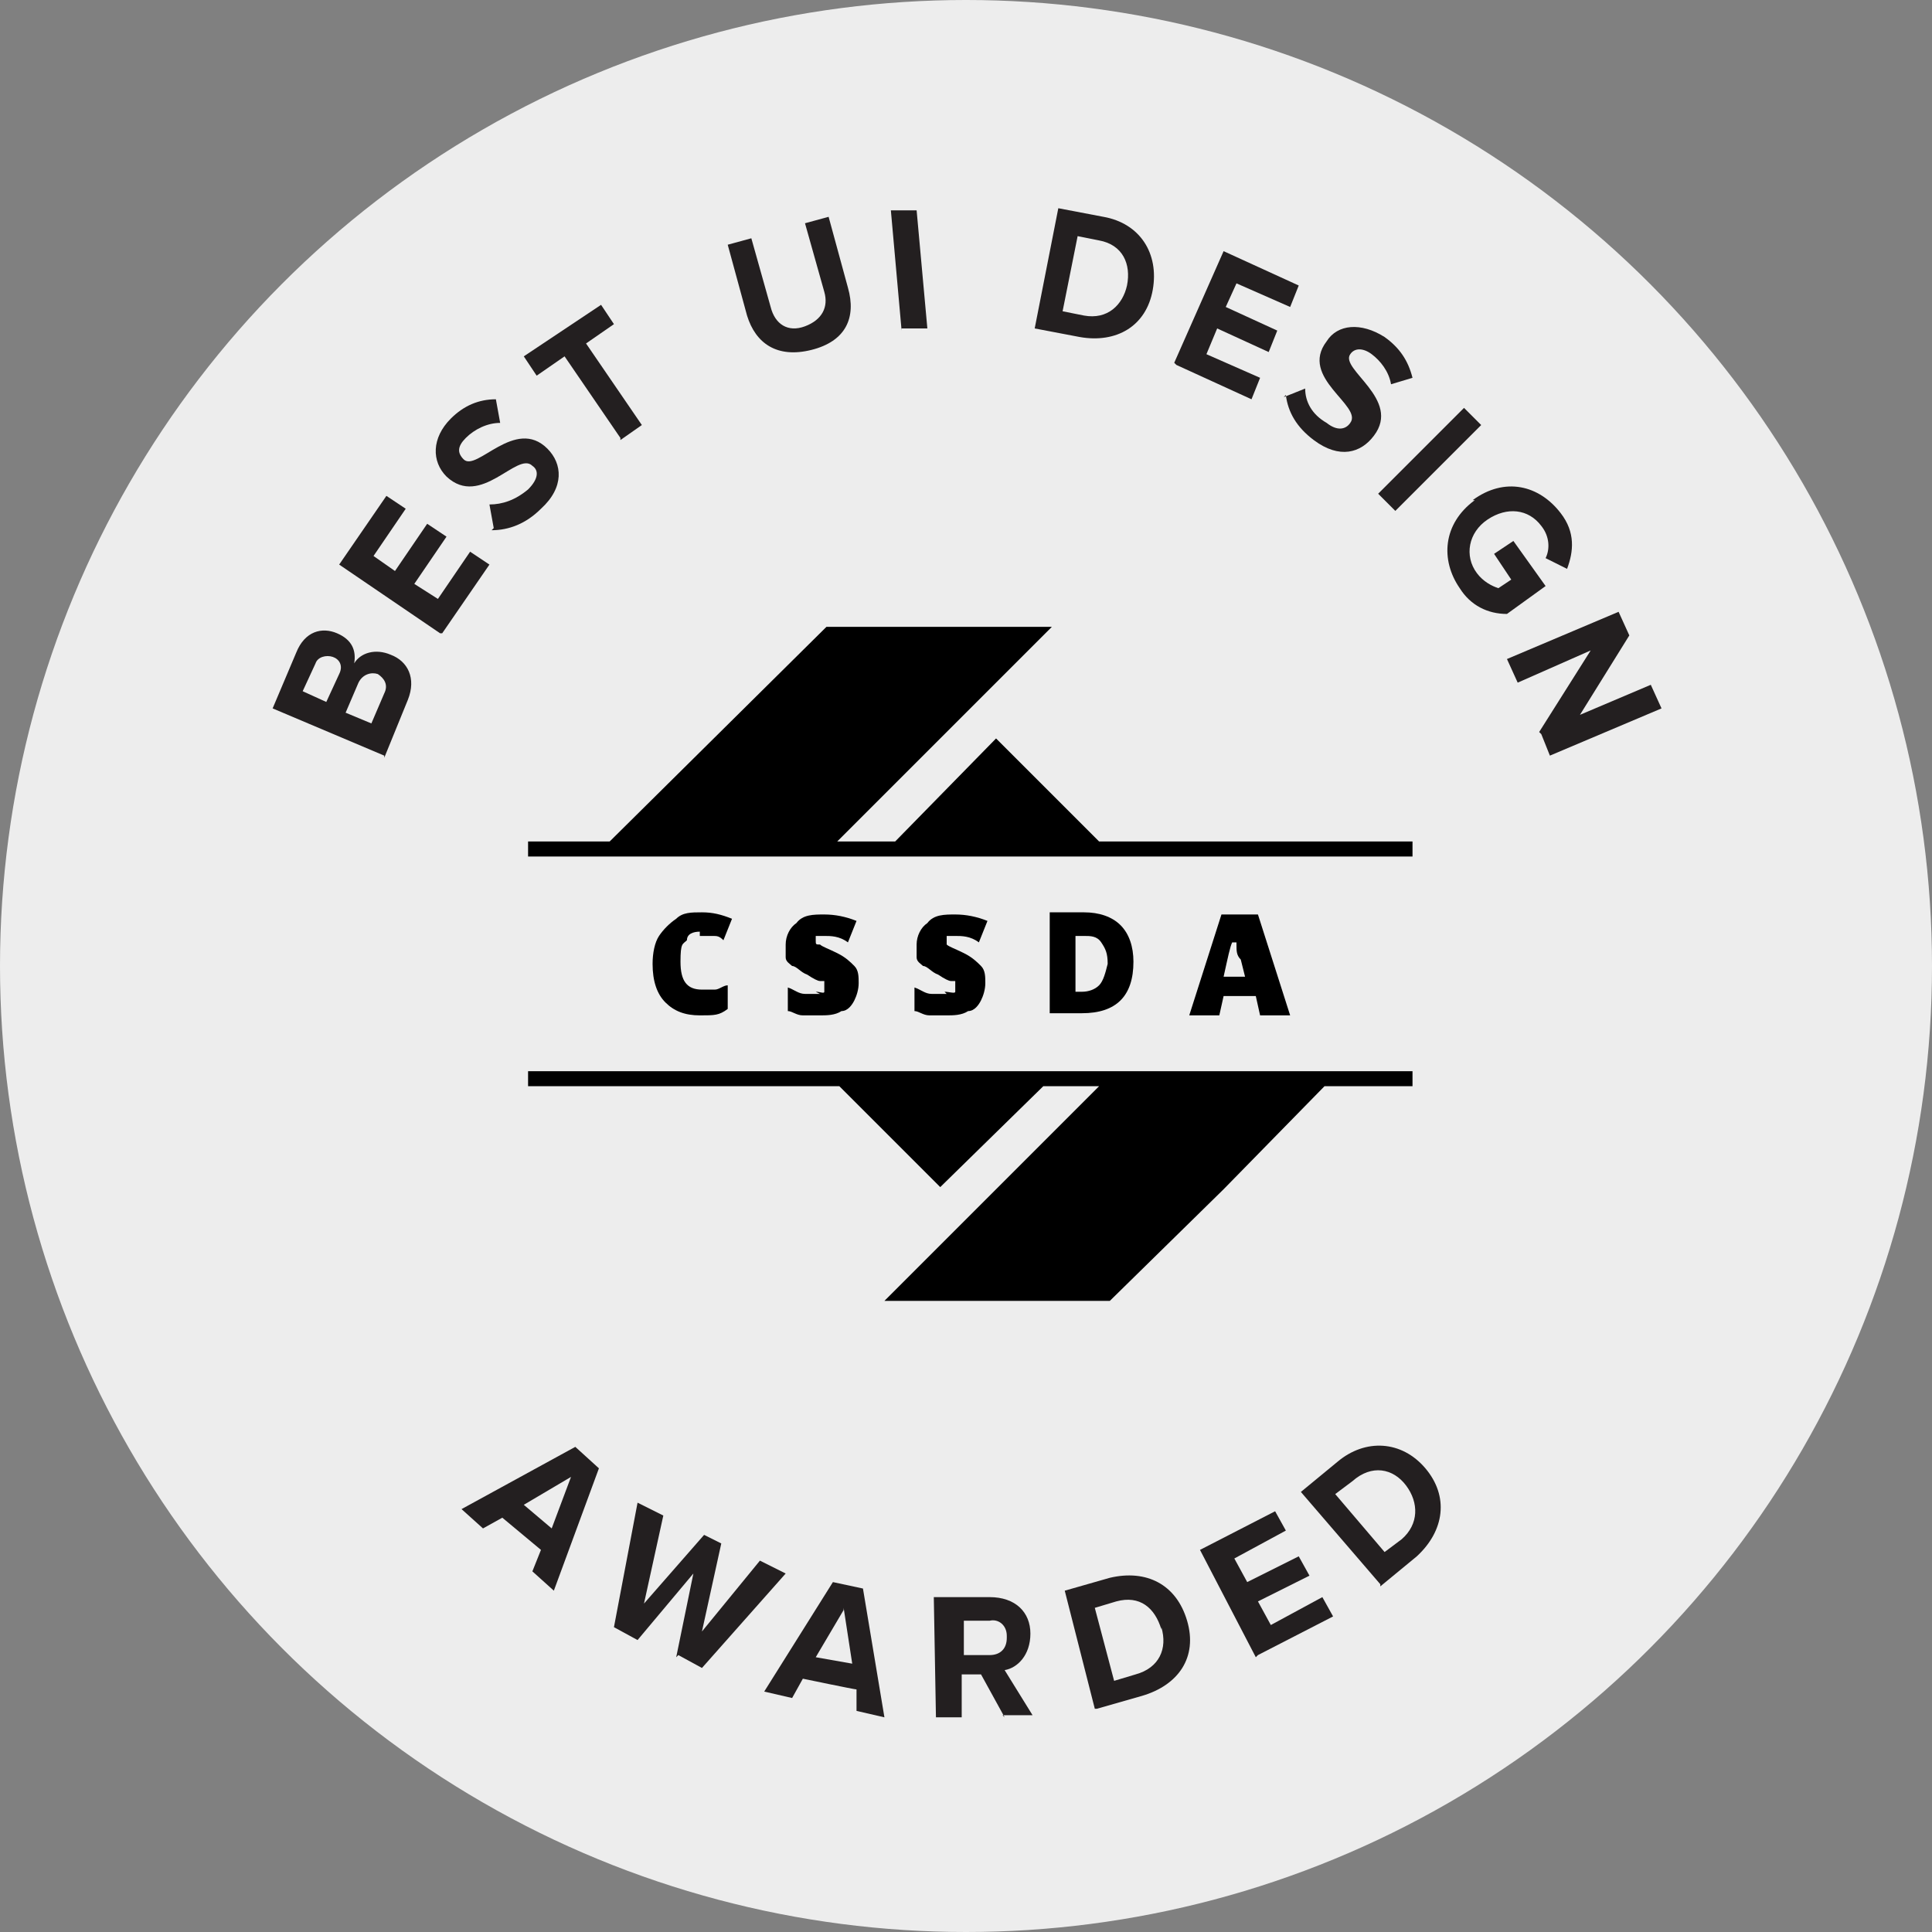 <?xml version="1.0" encoding="UTF-8"?>
<svg id="Layer_1" xmlns="http://www.w3.org/2000/svg" version="1.1" viewBox="0 0 90 90">
  <rect x="0" y="0" width="90" height="90" fill="#808080" stroke="none"/>
  <!-- Generator: Adobe Illustrator 29.0.0, SVG Export Plug-In . SVG Version: 2.1.0 Build 186)  -->
  <defs>
    <style>
      .st0 {
        fill: #231f20;
      }

      .st1 {
        fill: #ededed;
      }
    </style>
  </defs>
  <circle class="st1" cx="45" cy="45" r="45"/>
  <path d="M32.6,43.6c.2,0,.4,0,.6,0,.2,0,.3,0,.5.2l.4-1c-.5-.2-.9-.3-1.4-.3s-.9,0-1.2.3c-.3.2-.6.5-.8.8s-.3.8-.3,1.3c0,.8.2,1.4.6,1.8.4.4.9.6,1.6.6s.9,0,1.3-.3v-1.1c-.2,0-.4.2-.6.2-.2,0-.4,0-.6,0-.7,0-1-.4-1-1.3s.1-.8.3-1c0-.3.3-.4.6-.4Z"/>
  <path d="M38.2,46.3c-.2,0-.5,0-.7,0-.3,0-.5-.2-.8-.3v1.1c.2,0,.4.2.7.2s.5,0,.8,0,.7,0,1-.2c.3,0,.5-.3.6-.5s.2-.5.2-.8,0-.6-.2-.8c-.2-.2-.4-.4-.8-.6-.4-.2-.7-.3-.8-.4-.2,0-.2,0-.2-.2s0-.2,0-.2c0,0,.2,0,.4,0,.3,0,.7,0,1.1.3l.4-1c-.5-.2-1-.3-1.5-.3s-1,0-1.3.4c-.3.2-.5.6-.5,1s0,.4,0,.6c0,.2.2.3.3.4.2,0,.4.3.7.4.3.2.5.3.6.3s0,0,.2,0c0,0,0,0,0,.2s0,.2,0,.3-.2,0-.4,0Z"/>
  <path d="M44.1,46.3c-.2,0-.5,0-.7,0-.3,0-.5-.2-.8-.3v1.1c.2,0,.4.2.7.2s.5,0,.8,0,.7,0,1-.2c.3,0,.5-.3.6-.5s.2-.5.2-.8,0-.6-.2-.8c-.2-.2-.4-.4-.8-.6-.4-.2-.7-.3-.8-.4,0,0,0-.2,0-.2,0,0,0-.2,0-.2,0,0,.2,0,.4,0,.3,0,.7,0,1.1.3l.4-1c-.5-.2-1-.3-1.5-.3s-1,0-1.3.4c-.3.2-.5.6-.5,1s0,.4,0,.6c0,.2.2.3.3.4.2,0,.4.3.7.4.3.2.5.3.6.3s0,0,.2,0c0,0,0,0,0,.2s0,.2,0,.3-.3,0-.5,0Z"/>
  <path d="M52.8,44.8c0-.7-.2-1.3-.6-1.7-.4-.4-1-.6-1.7-.6h-1.6v4.7h1.5c.8,0,1.4-.2,1.8-.6.4-.4.6-1,.6-1.8ZM51.2,45.9c-.2.2-.5.3-.8.3h-.3v-2.6h.4c.3,0,.6,0,.8.3s.3.5.3,1c-.1.4-.2.8-.4,1Z"/>
  <path d="M58.5,46.4l.2.9h1.4l-1.5-4.7h-1.7l-1.5,4.7h1.4l.2-.9h1.5ZM57.6,43.9c0-.2,0-.4,0-.5,0,0,0,.3,0,.6,0,.3,0,.5.2.7l.2.8h-1c.2-.9.3-1.4.4-1.6Z"/>
  <polygon points="51.2 39.2 46.4 34.4 41.7 39.2 39 39.2 49 29.2 38.5 29.2 28.4 39.2 24.6 39.2 24.6 39.9 65.8 39.9 65.8 39.2 51.2 39.2"/>
  <polygon points="24.6 50.6 39.1 50.6 43.8 55.3 48.6 50.6 51.2 50.6 41.2 60.6 51.7 60.6 57 55.4 61.7 50.6 65.8 50.6 65.8 49.9 24.6 49.9 24.6 50.6"/>
  <g>
    <path class="st0" d="M24.8,73.2l.4-1-1.8-1.5-.9.5-1-.9,5.3-2.9,1.1,1-2.1,5.7-1-.9ZM26.6,68.8l-2.2,1.3,1.3,1.1.9-2.4Z"/>
    <path class="st0" d="M31.5,77.2l.8-3.9-2.6,3.1-1.1-.6,1.1-5.8,1.2.6-.9,4.1,2.8-3.2.8.4-.9,4.1,2.7-3.3,1.2.6-3.9,4.4-1.1-.6Z"/>
    <path class="st0" d="M39.9,79.7v-1c-.1,0-2.5-.5-2.5-.5l-.5.9-1.3-.3,3.2-5.1,1.4.3,1,6-1.3-.3ZM39.3,75l-1.3,2.2,1.7.3-.4-2.6Z"/>
    <path class="st0" d="M46.8,80l-1.1-2h-.9s0,2,0,2h-1.2s-.1-5.6-.1-5.6h2.6c1.2,0,1.9.7,1.9,1.7,0,1-.6,1.6-1.2,1.7l1.3,2.1h-1.4ZM46.9,76.2c0-.5-.4-.8-.8-.7h-1.2s0,1.6,0,1.6h1.2c.5,0,.8-.3.8-.8Z"/>
    <path class="st0" d="M51,79.6l-1.4-5.5,2.1-.6c1.7-.4,3.1.3,3.6,2s-.4,3-2.1,3.5l-2.1.6ZM54.1,75.9c-.3-1-1-1.6-2.1-1.3l-1,.3.9,3.4,1-.3c1.1-.3,1.5-1.2,1.2-2.2Z"/>
    <path class="st0" d="M58.5,77.2l-2.6-5,3.5-1.8.5.9-2.4,1.3.6,1.1,2.4-1.2.5.9-2.4,1.2.6,1.1,2.4-1.3.5.9-3.5,1.8Z"/>
    <path class="st0" d="M64.3,73.8l-3.7-4.3,1.7-1.4c1.3-1.1,3-1,4.1.3,1.1,1.3.9,2.9-.4,4.1l-1.7,1.4ZM65.5,69.2c-.6-.8-1.6-1-2.5-.2l-.8.6,2.3,2.7.8-.6c.8-.7.8-1.7.2-2.5Z"/>
  </g>
  <g>
    <path class="st0" d="M17.9,35.2l-5.2-2.2,1.1-2.6c.4-1,1.2-1.2,1.9-.9.7.3.9.8.8,1.4.3-.5,1-.7,1.7-.4.8.3,1.2,1.1.8,2.1l-1.1,2.7ZM15.5,30.6c-.3-.1-.7,0-.8.3l-.6,1.3,1.1.5.6-1.3c.2-.4,0-.7-.3-.8ZM17.6,31.4c-.3-.1-.7,0-.9.4l-.6,1.4,1.2.5.6-1.4c.2-.4,0-.7-.3-.9Z"/>
    <path class="st0" d="M20.5,29.5l-4.7-3.2,2.2-3.2.9.6-1.5,2.2,1,.7,1.5-2.2.9.6-1.5,2.2,1.1.7,1.5-2.2.9.6-2.2,3.2Z"/>
    <path class="st0" d="M23,24.6l-.2-1.1c.6,0,1.2-.2,1.8-.7.5-.5.5-.9.2-1.1-.7-.7-2.4,2-4,.5-.7-.7-.7-1.8.2-2.7.6-.6,1.3-.9,2.1-.9l.2,1.1c-.6,0-1.2.3-1.6.7-.4.4-.4.7-.1,1,.6.6,2.4-2,3.9-.5.7.7.8,1.8-.3,2.8-.7.7-1.5,1-2.3,1Z"/>
    <path class="st0" d="M28.9,20.4l-2.6-3.8-1.3.9-.6-.9,3.6-2.4.6.9-1.3.9,2.6,3.8-1,.7Z"/>
    <path class="st0" d="M34.8,14.7l-.9-3.3,1.1-.3.9,3.2c.2.8.8,1.2,1.6.9s1.1-.9.9-1.6l-.9-3.2,1.1-.3.9,3.3c.4,1.4-.1,2.5-1.7,2.9-1.6.4-2.6-.3-3-1.6Z"/>
    <path class="st0" d="M42,15.4l-.5-5.6h1.2c0,0,.5,5.5.5,5.5h-1.2Z"/>
    <path class="st0" d="M48.2,15.3l1.1-5.6,2.1.4c1.7.3,2.6,1.7,2.3,3.4-.3,1.7-1.7,2.5-3.4,2.2l-2.1-.4ZM52.5,13.3c.2-1-.2-1.9-1.3-2.1l-1-.2-.7,3.5,1,.2c1.1.2,1.8-.5,2-1.4Z"/>
    <path class="st0" d="M54.7,16.9l2.3-5.2,3.5,1.6-.4,1-2.5-1.1-.5,1.1,2.4,1.1-.4,1-2.4-1.1-.5,1.2,2.5,1.1-.4,1-3.5-1.6Z"/>
    <path class="st0" d="M59.8,18.5l1-.4c0,.6.3,1.2,1,1.6.5.4.9.3,1.1,0,.6-.8-2.4-2.1-1.1-3.8.5-.8,1.6-.9,2.7-.2.7.5,1.1,1.1,1.3,1.9l-1,.3c-.1-.6-.5-1.1-.9-1.4-.4-.3-.8-.3-1,0-.5.7,2.4,2.1,1.1,3.8-.6.8-1.6,1.1-2.8.2-.8-.6-1.2-1.3-1.3-2.1Z"/>
    <path class="st0" d="M64.2,23l4-4,.8.8-4,4-.8-.8Z"/>
    <path class="st0" d="M68.6,23.3c1.5-1.1,3.1-.7,4.1.6.7.9.6,1.8.3,2.6l-1-.5c.2-.4.2-1-.2-1.5-.6-.8-1.6-.9-2.5-.3-.9.6-1.1,1.7-.5,2.5.3.4.7.6,1,.7l.6-.4-.8-1.2.9-.6,1.5,2.1-1.8,1.3c-.9,0-1.7-.4-2.2-1.2-.9-1.3-.8-3,.7-4.1Z"/>
    <path class="st0" d="M71.7,34.1l2.4-3.8-3.4,1.5-.5-1.1,5.2-2.2.5,1.1-2.3,3.7,3.3-1.4.5,1.1-5.2,2.2-.4-1Z"/>
  </g>
</svg>